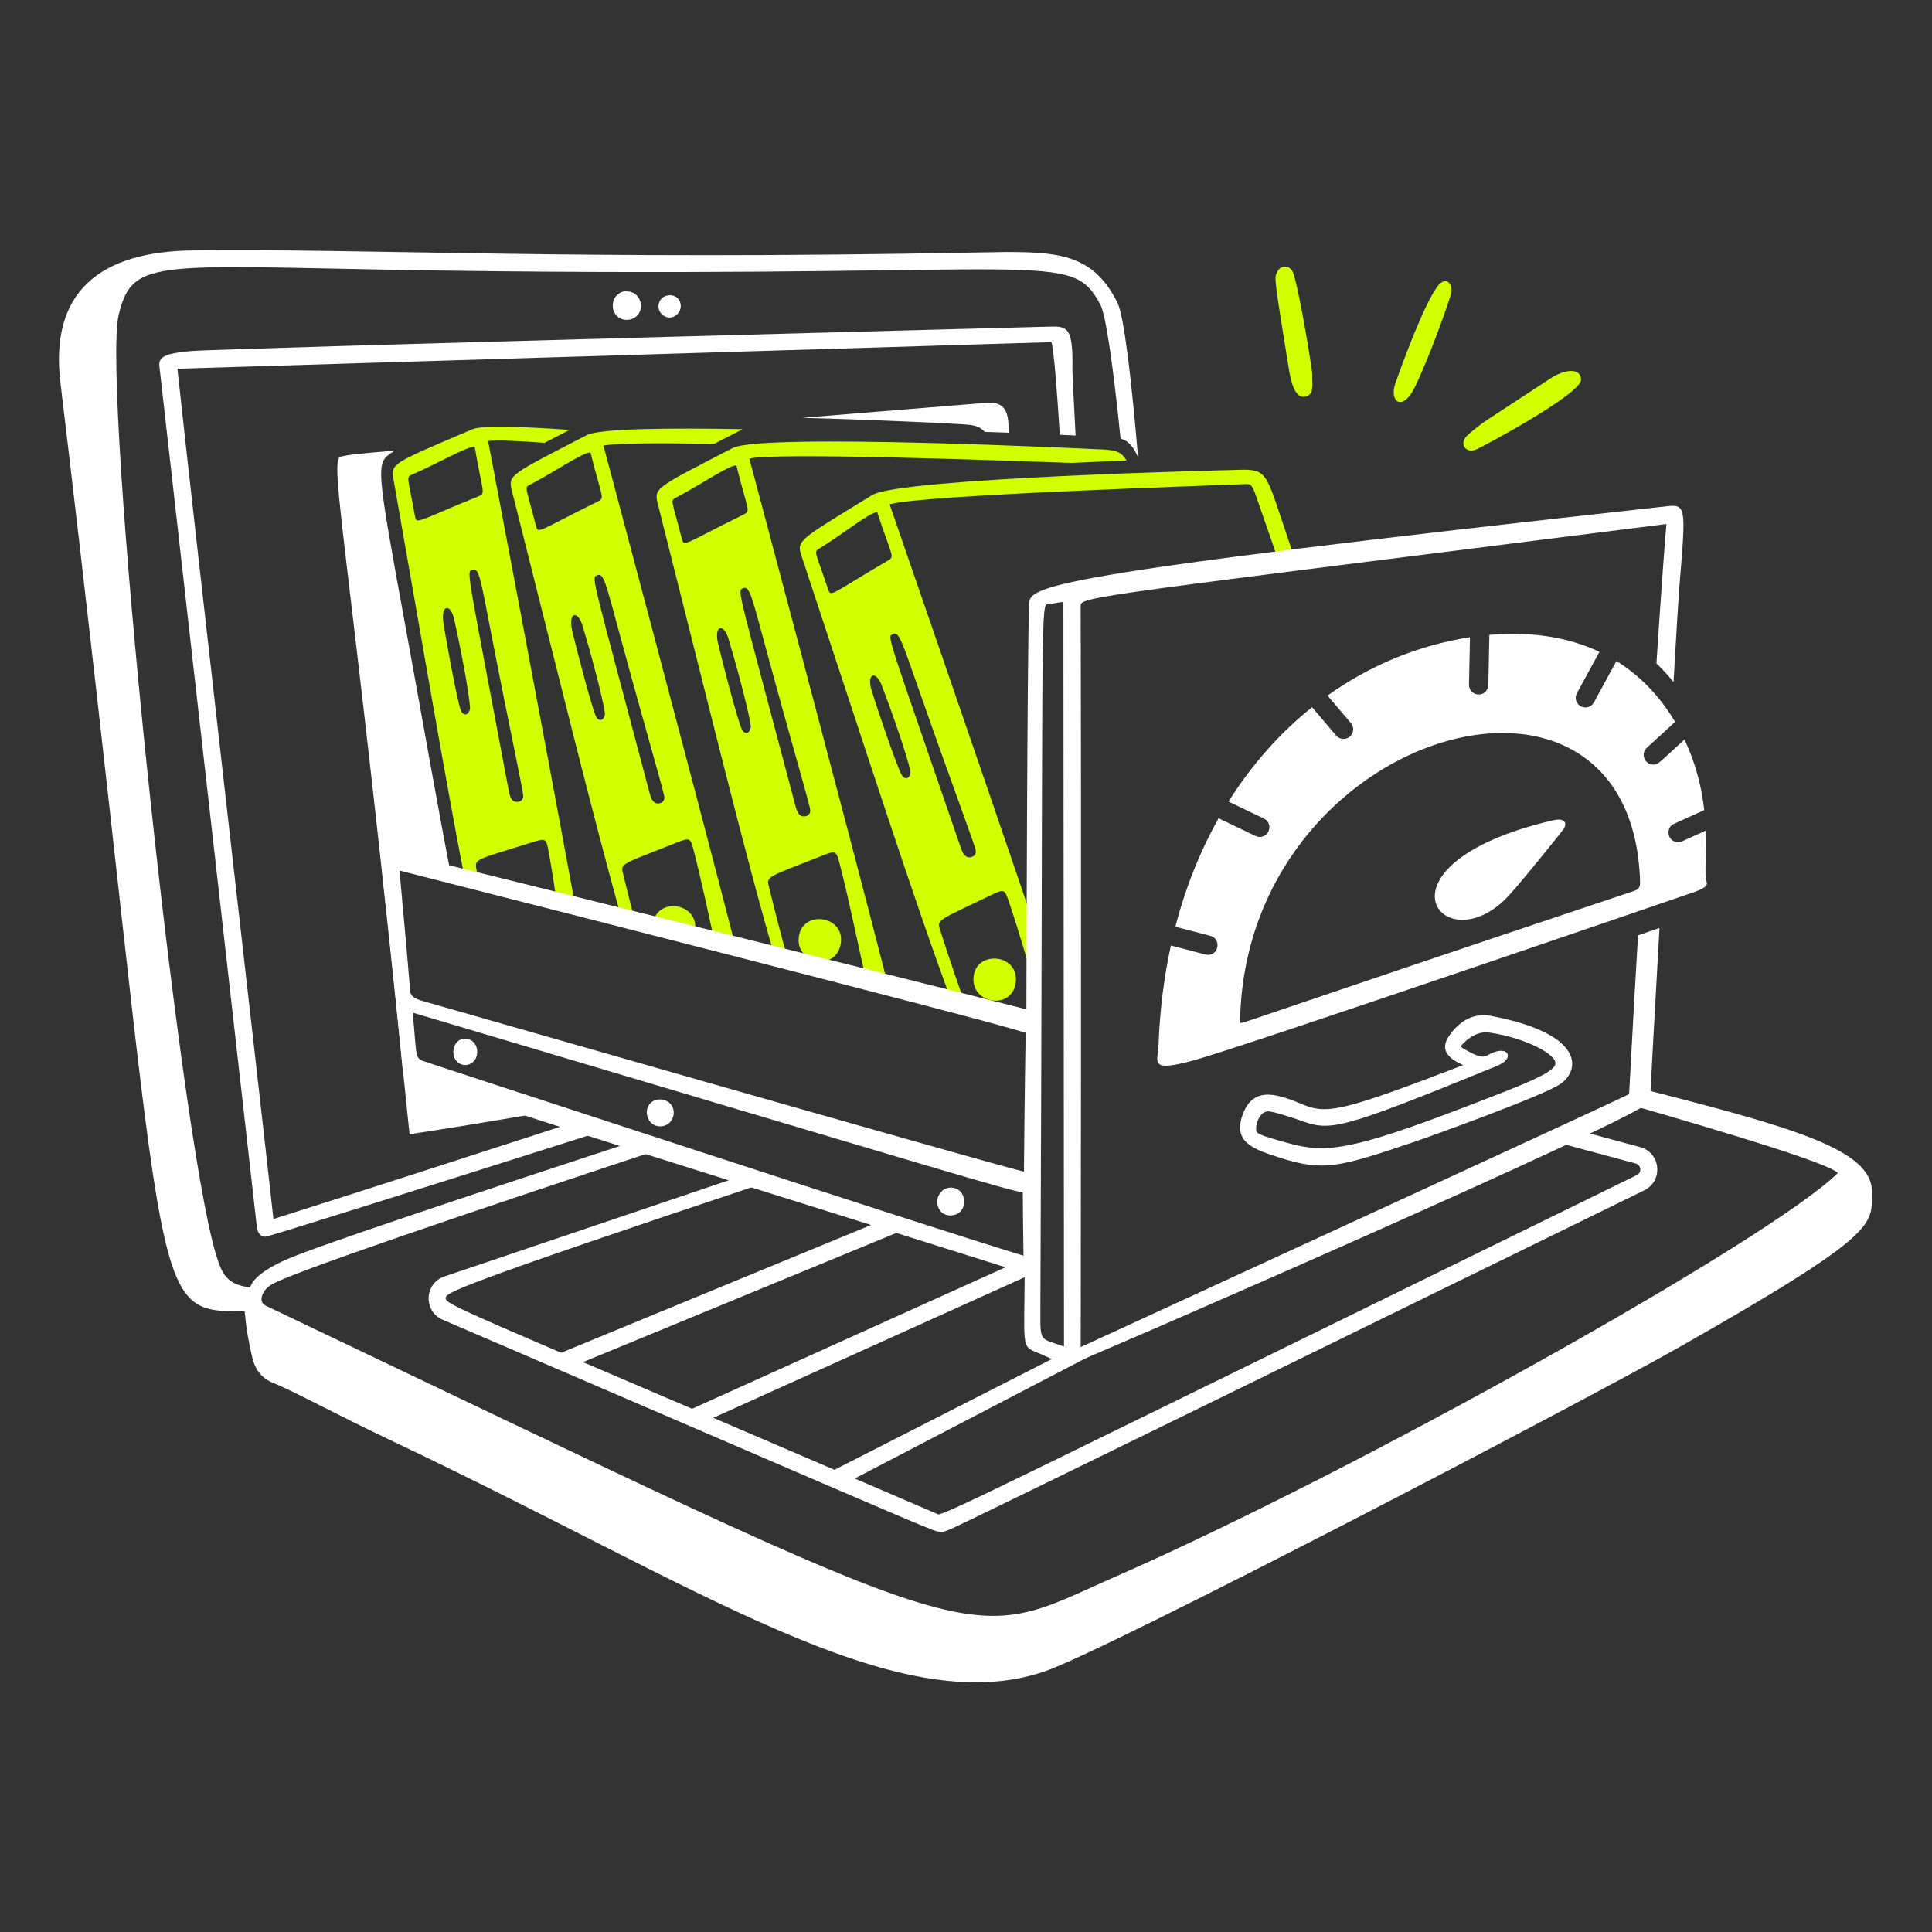 <svg xmlns="http://www.w3.org/2000/svg" width="200" height="200" viewBox="0 0 200 200" fill="none"><rect x="0" y="0" width="200" height="200" fill="#333333" stroke="none"/><path d="M60.567 115.807C49.059 119.54 37.584 123.262 28.305 126.191C26.843 112.863 20.085 54.216 18.366 38.17L108.845 35.42C109.076 36.114 109.374 39.751 109.712 45.009L111.345 45.083C111.135 41.184 111.007 38.595 111.015 38.181C111.1 33.77 110.459 33.757 108.521 33.815C108.521 33.815 22.751 36.068 19.72 36.345C17.832 36.518 17.007 36.74 16.673 37.163C16.425 37.477 16.479 37.845 16.536 38.234L26.572 126.865C26.644 127.51 26.838 128.022 27.487 128.022C27.797 128.022 44.676 122.709 63.441 116.741L60.567 115.807Z" fill="white"></path><path d="M64.947 30.158C63.41 30.052 62.924 32.104 64.046 32.863C64.486 33.16 65.08 33.197 65.563 32.961C66.849 32.331 66.509 30.264 64.947 30.158Z" fill="white"></path><path d="M70.466 31.581C70.344 30.175 68.25 30.247 68.169 31.655C68.13 32.341 68.71 32.874 69.327 32.874C69.921 32.874 70.528 32.298 70.466 31.581Z" fill="white"></path><path d="M168.938 112.452L168.887 113.406C168.699 113.623 168.44 113.848 167.983 114.143C179.75 117.524 189.337 120.469 190.255 121.427C183.374 128.249 140.3 152.333 115.581 163.164C99.192 170.346 104.609 171.952 27.551 135.185C27.168 135.002 27.016 134.708 27.093 134.302C27.189 133.8 27.478 133.406 28.031 133.026C29.667 131.898 48.698 125.467 69.316 118.647L66.697 117.798C49.108 123.569 33.111 128.897 29.83 130.307C26.09 131.913 26.018 133.108 25.887 133.26C25.887 133.26 25.846 133.273 25.712 133.252C23.517 132.915 23.012 131.986 22.385 129.95C18.492 117.326 10.479 39.943 12.298 32.538C13.87 26.137 16.577 27.738 51.503 28.082C109.017 28.652 110.875 25.851 113.912 31.544C114.481 32.61 115.24 37.943 116.002 45.415C116.71 45.599 117.235 46.046 117.814 47.34C117.1 39.008 116.349 32.668 115.666 31.309C112.953 25.908 109.053 25.986 101.294 26.135C59.152 26.954 37.855 25.711 19.951 25.926C10.316 26.043 5.129 30.228 6.255 39.609C17.806 135.912 14.839 135.762 25.327 135.747C25.462 137.327 25.724 138.911 26.127 140.581C26.435 141.858 27.17 142.732 28.312 143.177C30.311 143.955 34.344 146.21 40.762 149.252C72.324 164.206 92.635 178.282 108.115 173.032C114.604 170.832 163.865 145.111 173.695 139.539C194.872 127.535 193.715 126.778 193.783 123.425C193.872 118.965 185.543 116.677 168.939 112.453L168.938 112.452Z" fill="white"></path><path d="M169.782 118.747L162.695 116.838C161.96 117.182 161.135 117.565 160.209 117.991L169.326 120.444C169.901 120.599 169.977 121.382 169.442 121.644C102.652 154.348 98.864 156.301 97.153 156.778L88.484 153.053L113.264 140.149L111.327 139.444L86.383 152.152L73.835 146.775L106.955 131.821V129.893L71.643 145.837L60.349 141.007L94.711 126.839L92.117 126.008L58.089 140.038C47.093 135.323 46.117 134.836 46.131 134.383C46.154 133.824 47.019 133.173 80.103 122.139L77.784 121.389L46.005 132.139C43.919 132.845 43.803 135.749 45.826 136.618C85.568 153.706 94.243 157.502 96.477 158.345C97.368 158.681 97.517 158.674 98.455 158.27C100.303 157.475 150.693 132.776 170.215 123.221C172.209 122.245 171.926 119.324 169.782 118.747ZM45.983 134.379C45.998 134.379 46.014 134.379 46.033 134.38C46.016 134.38 45.999 134.38 45.983 134.379Z" fill="white"></path><path d="M43.09 110.117C42.071 105.98 41.576 94.258 41.094 89.794L46.794 91.143C45.347 83.717 43.814 74.928 42.143 65.786C38.815 47.581 38.869 47.968 40.74 46.733C40.781 46.706 40.826 46.678 40.873 46.649C36.584 47.006 36.075 47.087 35.288 47.267C33.943 47.575 36.268 56.961 42.395 117.411C45.014 117.039 50.751 116.101 57.777 114.9L43.09 110.117Z" fill="white"></path><path d="M99.661 43.924C100.662 43.993 101.328 44.029 101.936 44.709C102.785 44.737 103.615 44.766 104.419 44.795L104.393 43.881C104.282 41.69 103.144 41.611 101.772 41.725L83.018 43.254C90.923 43.468 98.165 43.82 99.66 43.923L99.661 43.924Z" fill="white"></path><path d="M163.672 39.334C163.562 40.852 153.506 46.251 152.794 46.538C151.66 46.995 151.007 45.854 151.927 45.048C153.589 43.593 153.332 43.899 160.543 39.151C161.845 38.294 163.647 37.954 163.671 39.333L163.672 39.334Z" fill="#D1FF00"></path><path d="M135.853 39.365C135.853 40.001 135.984 40.868 135.124 41.063C133.986 41.321 133.596 39.27 133.408 38.118C131.888 28.792 131.957 28.835 132.121 28.36C132.487 27.304 133.57 27.437 133.859 28.219C134.397 29.67 135.523 36.269 135.832 38.571C135.881 38.937 135.805 39.365 135.852 39.366L135.853 39.365Z" fill="#D1FF00"></path><path d="M150.27 30.169C150.085 31.086 147.911 37.141 146.44 40.125C145.194 42.654 143.781 41.61 144.449 39.686C145.165 37.623 147.518 31.214 148.904 29.527C149.491 28.812 150.282 29.018 150.27 30.169Z" fill="#D1FF00"></path><path d="M50.53 45.659C51.232 45.535 53.406 45.626 56.369 45.842C57.182 45.415 58.062 44.962 58.952 44.505C53.89 44.141 49.874 44.021 48.89 44.443C40.595 47.995 40.436 47.939 40.74 49.657C43.741 66.659 46.146 80.938 48.206 91.481L49.627 91.821C49.439 90.732 49.329 90.039 49.315 89.963C49.108 88.895 49.324 88.999 55.045 87.209C56.539 86.742 56.542 86.762 56.824 88.329C57.157 90.184 57.437 92.02 57.689 93.762L59.633 94.233C56.171 75.327 50.53 45.659 50.53 45.659ZM42.943 53.359C42.243 49.469 42.026 49.395 42.606 49.15C45.245 48.032 48.388 46.156 49.139 46.266C49.955 51.001 50.317 51.059 49.539 51.374C43.031 54.008 43.122 54.358 42.943 53.359ZM47.699 73.523C47.296 72.428 46.129 65.987 45.902 64.511C45.606 62.589 46.624 62.428 46.998 64.037C47.433 65.91 48.592 71.646 48.66 73.366C48.449 74.205 47.895 74.055 47.7 73.524L47.699 73.523ZM54.165 82.442C54.133 82.883 53.762 83.058 53.399 83.005C52.857 82.926 52.742 82.254 52.64 81.713C48.395 59.105 48.274 59.224 48.856 59.001C49.603 58.715 49.702 59.692 50.881 65.753C52.947 76.381 54.198 82.001 54.165 82.442Z" fill="#D1FF00"></path><path d="M73.921 45.947C74.961 45.413 75.993 44.887 76.893 44.427C69.186 44.29 62.057 44.363 60.746 45.042C52.733 49.19 52.57 49.146 52.998 50.837C57.713 69.481 61.444 84.809 64.437 95.401L65.841 95.743C65.052 92.795 64.529 90.549 64.491 90.41C64.207 89.36 64.43 89.448 70.004 87.246C71.46 86.671 71.465 86.691 71.86 88.233C72.727 91.62 73.406 94.952 74.028 97.747L76.223 98.286C71.599 80.33 62.471 46.137 62.471 46.137C63.55 45.864 68.233 45.851 73.922 45.948L73.921 45.947ZM55.465 54.369C54.483 50.54 54.262 50.483 54.821 50.196C57.371 48.888 60.369 46.788 61.127 46.843C62.286 51.506 62.652 51.538 61.899 51.908C55.6 55.01 55.717 55.352 55.465 54.369ZM61.679 74.133C61.198 73.07 59.563 66.732 59.229 65.276C58.794 63.381 59.797 63.146 60.287 64.723C60.857 66.559 62.431 72.195 62.625 73.905C62.476 74.757 61.913 74.649 61.679 74.133ZM64.285 66.154C67.121 76.603 68.779 82.116 68.778 82.557C68.778 82.999 68.421 83.202 68.055 83.175C67.509 83.135 67.345 82.474 67.204 81.942C61.321 59.704 61.209 59.831 61.773 59.567C62.497 59.228 62.667 60.195 64.285 66.154Z" fill="#D1FF00"></path><path d="M71.656 97.165C71.758 96.981 71.84 96.771 71.896 96.533C72.588 93.563 68.211 92.758 67.628 95.429C67.571 95.69 67.555 95.936 67.573 96.165L71.656 97.165Z" fill="#D1FF00"></path><path d="M110.949 47.922C112.882 47.83 114.795 47.748 116.615 47.678C116.046 46.646 115.285 46.557 113.476 46.501C113.376 46.498 78.895 44.804 75.848 46.381C67.835 50.529 67.672 50.485 68.1 52.176C73.207 72.368 77.159 88.67 80.269 99.279L81.641 99.617C80.474 95.512 79.64 91.927 79.592 91.749C79.308 90.699 79.531 90.787 85.106 88.585C86.562 88.01 86.567 88.03 86.962 89.573C88.109 94.051 88.926 98.435 89.719 101.606L91.975 102.161C87.625 85.13 77.572 47.476 77.572 47.476C80.086 46.841 102.179 47.611 110.948 47.923L110.949 47.922ZM70.568 55.709C69.586 51.88 69.365 51.823 69.924 51.536C72.474 50.228 75.472 48.128 76.23 48.183C77.389 52.846 77.755 52.878 77.002 53.248C70.703 56.349 70.82 56.692 70.568 55.709ZM76.782 75.473C76.301 74.41 74.666 68.072 74.332 66.616C73.897 64.721 74.9 64.486 75.39 66.063C75.96 67.9 77.534 73.535 77.728 75.246C77.579 76.098 77.016 75.988 76.782 75.473ZM79.388 67.493C82.224 77.942 83.882 83.455 83.881 83.897C83.881 84.339 83.524 84.541 83.158 84.515C82.612 84.476 82.448 83.814 82.307 83.283C76.424 61.045 76.312 61.172 76.876 60.908C77.6 60.568 77.77 61.536 79.388 67.495V67.493Z" fill="#D1FF00"></path><path d="M82.73 96.769C83.313 94.098 87.69 94.903 86.998 97.873C86.345 100.676 82.107 99.626 82.73 96.769Z" fill="#D1FF00"></path><path d="M132.532 53.365C130.968 48.707 130.907 48.522 127.834 48.649C127.734 48.653 93.221 49.454 90.296 51.247C82.603 55.963 82.438 55.93 82.986 57.586C89.557 77.413 94.686 93.422 98.559 103.775L99.992 104.124C98.495 100.032 97.369 96.401 97.307 96.224C96.948 95.197 97.177 95.269 102.578 92.67C103.988 91.991 103.995 92.011 104.5 93.521C105.687 97.066 106.653 100.565 107.519 103.417L107.528 97.168C101.345 78.943 92.094 52.213 92.094 52.213C95.086 51.222 127.085 50.214 128.9 50.115C129.553 50.081 129.624 50.177 130.194 51.835L132.691 59.021L134.356 58.811L132.533 53.365H132.532ZM93.327 80.195C92.77 79.17 90.682 72.966 90.244 71.538C89.673 69.679 90.657 69.372 91.26 70.91C91.962 72.701 93.938 78.208 94.255 79.9C94.168 80.76 93.597 80.693 93.327 80.195ZM95.35 72.048C98.933 82.265 100.985 87.644 101.016 88.084C101.048 88.525 100.706 88.752 100.339 88.752C99.792 88.752 99.58 88.104 99.401 87.584C91.928 65.829 91.825 65.964 92.368 65.659C93.065 65.268 93.305 66.221 95.349 72.047L95.35 72.048ZM91.941 58.013C85.882 61.561 86.024 61.895 85.701 60.932C84.445 57.184 84.22 57.143 84.758 56.816C87.207 55.327 90.045 53.016 90.805 53.016C92.298 57.583 92.665 57.588 91.94 58.012L91.941 58.013Z" fill="#D1FF00"></path><path d="M100.798 101.005C101.186 98.299 105.61 98.785 105.134 101.798C104.685 104.641 100.382 103.9 100.798 101.005Z" fill="#D1FF00"></path><path d="M162.712 109.695C162.482 108.553 161.088 106.445 154.345 105.163C152.63 104.837 151.11 105.583 149.956 107.319C149.628 107.811 149.523 108.277 149.645 108.706C149.862 109.47 150.747 109.926 151.467 110.26C138.982 115.049 137.372 115.418 134.72 114.28C131.794 113.028 129.539 112.561 128.558 115.636C127.705 118.311 129.914 119.018 132.472 119.839C136.996 121.289 138.574 120.852 146.399 118.207C148.103 117.631 159.626 113.477 161.458 112.259C162.436 111.61 162.904 110.652 162.711 109.696L162.712 109.695ZM156.091 109.341C156.109 109.16 156.028 108.997 155.87 108.894C155.51 108.66 154.82 108.776 154.07 109.196C153.542 109.488 153.191 109.515 151.591 108.611C151.29 108.44 151.256 108.35 151.253 108.327C151.251 108.313 151.252 108.235 151.444 108.04C152.366 107.111 153.264 106.754 154.275 106.904C157.883 107.452 161.147 109.134 161.016 110.112C160.889 111.048 157.909 112.192 151.974 114.477C139.741 119.186 137.189 119.385 133.358 118.336C130.033 117.42 130.033 117.332 130.033 116.834C130.033 116.06 130.531 115.047 131.302 115.047C131.831 115.047 133.972 115.765 134.471 115.941C137.721 117.083 138.138 117.231 154.909 110.366C155.637 110.068 156.056 109.704 156.091 109.341Z" fill="white"></path><path d="M99.804 124.296C99.703 122.714 97.79 122.51 97.194 123.704C96.74 124.611 97.222 125.82 98.382 125.82C99.305 125.82 99.859 125.134 99.804 124.296Z" fill="white"></path><path d="M69.744 115.116C69.693 113.698 67.724 113.363 67.124 114.476C66.653 115.35 67.216 116.601 68.332 116.601C69.196 116.601 69.772 115.904 69.744 115.116Z" fill="white"></path><path d="M48.165 107.527C46.858 107.473 46.502 109.438 47.522 110.071C47.89 110.299 48.356 110.311 48.738 110.102C49.802 109.522 49.57 107.567 48.165 107.527Z" fill="white"></path><path d="M169.567 96.832C169.276 101.73 168.968 107.184 168.645 113.258C167.687 113.794 132.257 130.057 111.875 139.45C111.872 137.216 111.956 90.117 111.869 62.701C111.865 61.742 113.675 61.687 172.507 54.243C172.401 55.244 171.954 61.312 171.473 68.681C172.114 69.289 172.702 69.935 173.242 70.607C173.54 65.484 173.758 61.835 173.807 61.225C174.481 52.919 174.655 52.177 172.706 52.391C106.618 59.658 106.585 60.706 106.526 62.616C106.33 68.78 106.259 100.906 106.252 104.489C94.896 101.556 44.011 88.954 43.769 88.897C40.753 88.195 40.159 88.522 39.695 89.023C39.26 89.493 39.603 89.053 41.669 110.564C41.791 111.837 58.407 116.794 106.075 131.812C106.038 139.339 105.711 139.38 107.344 140.007C108.52 140.458 109.656 141.215 110.824 141.24C111.21 141.249 170.741 115.337 170.805 114.015C170.867 112.604 171.284 105.044 171.789 96.061L169.567 96.83V96.832ZM43.808 109.84C42.906 109.534 43.148 109.047 42.714 104.827C99.808 121.815 103.493 122.965 105.879 123.447C105.879 124.443 105.906 126.738 105.952 129.987C96.168 127.045 44.25 109.988 43.808 109.841V109.84ZM105.999 121.289C102.265 120.404 44.112 103.717 43.791 103.633C42.947 103.411 42.507 103.089 42.472 102.668C41.961 96.558 41.374 90.47 41.355 90.119C99.5 104.95 103.317 106.051 106.173 106.917C106.157 108.729 106.078 112.028 105.999 121.289ZM107.7 135.683C107.992 66.372 107.7 62.595 108.403 62.56C109.059 62.529 109.475 62.326 110.083 62.326L110.144 139.398C107.665 138.478 107.686 139.072 107.701 135.684L107.7 135.683Z" fill="white"></path><path d="M176.576 85.985C173.869 87.215 174.005 87.186 173.719 87.186C172.648 87.186 172.33 85.718 173.305 85.275L176.421 83.859C176.175 81.668 175.611 79.164 174.374 76.554C171.605 79.092 171.667 79.15 171.152 79.15C170.243 79.15 169.805 78.027 170.476 77.413L173.403 74.73C171.775 71.987 169.716 69.907 167.334 68.432L164.998 72.714C164.816 73.047 164.473 73.235 164.119 73.235C163.368 73.235 162.876 72.426 163.242 71.756L165.575 67.478C162.214 65.896 158.329 65.357 154.178 65.722L154.071 70.916C154.065 71.204 153.841 71.904 153.05 71.895C152.498 71.889 152.059 71.427 152.071 70.874L152.172 65.963C146.711 66.815 141.751 68.921 137.425 72.004L139.842 74.849C140.396 75.501 139.923 76.496 139.08 76.496C138.797 76.496 138.515 76.376 138.317 76.143L135.826 73.21C132.541 75.835 129.606 79.108 127.176 82.982L130.841 84.737C131.798 85.196 131.469 86.639 130.408 86.639C130.094 86.639 130.275 86.684 126.15 84.708C124.267 88.053 122.745 91.803 121.674 95.934L125.295 96.88C126.424 97.175 126.209 98.847 125.043 98.847C124.876 98.847 125.155 98.91 121.21 97.879C120.507 101.089 120.068 104.514 119.933 108.143C119.866 109.938 118.882 111.033 123.473 109.792C128.637 108.396 175.421 92.337 175.525 92.296C176.682 91.844 176.78 91.641 176.653 91.229C176.42 90.473 176.668 88.563 176.574 85.98L176.576 85.985ZM169.09 92.253C128.409 105.861 129.247 105.773 128.372 105.905C128.707 75.595 169.003 63.929 169.78 91.298C169.796 91.858 169.622 92.075 169.09 92.253Z" fill="white"></path><path d="M160.828 84.903C161.647 84.713 162.325 84.945 161.906 85.763C161.832 85.908 157.76 90.997 156.193 92.705C149.477 100.023 141.066 89.496 160.827 84.904L160.828 84.903Z" fill="white"></path></svg>